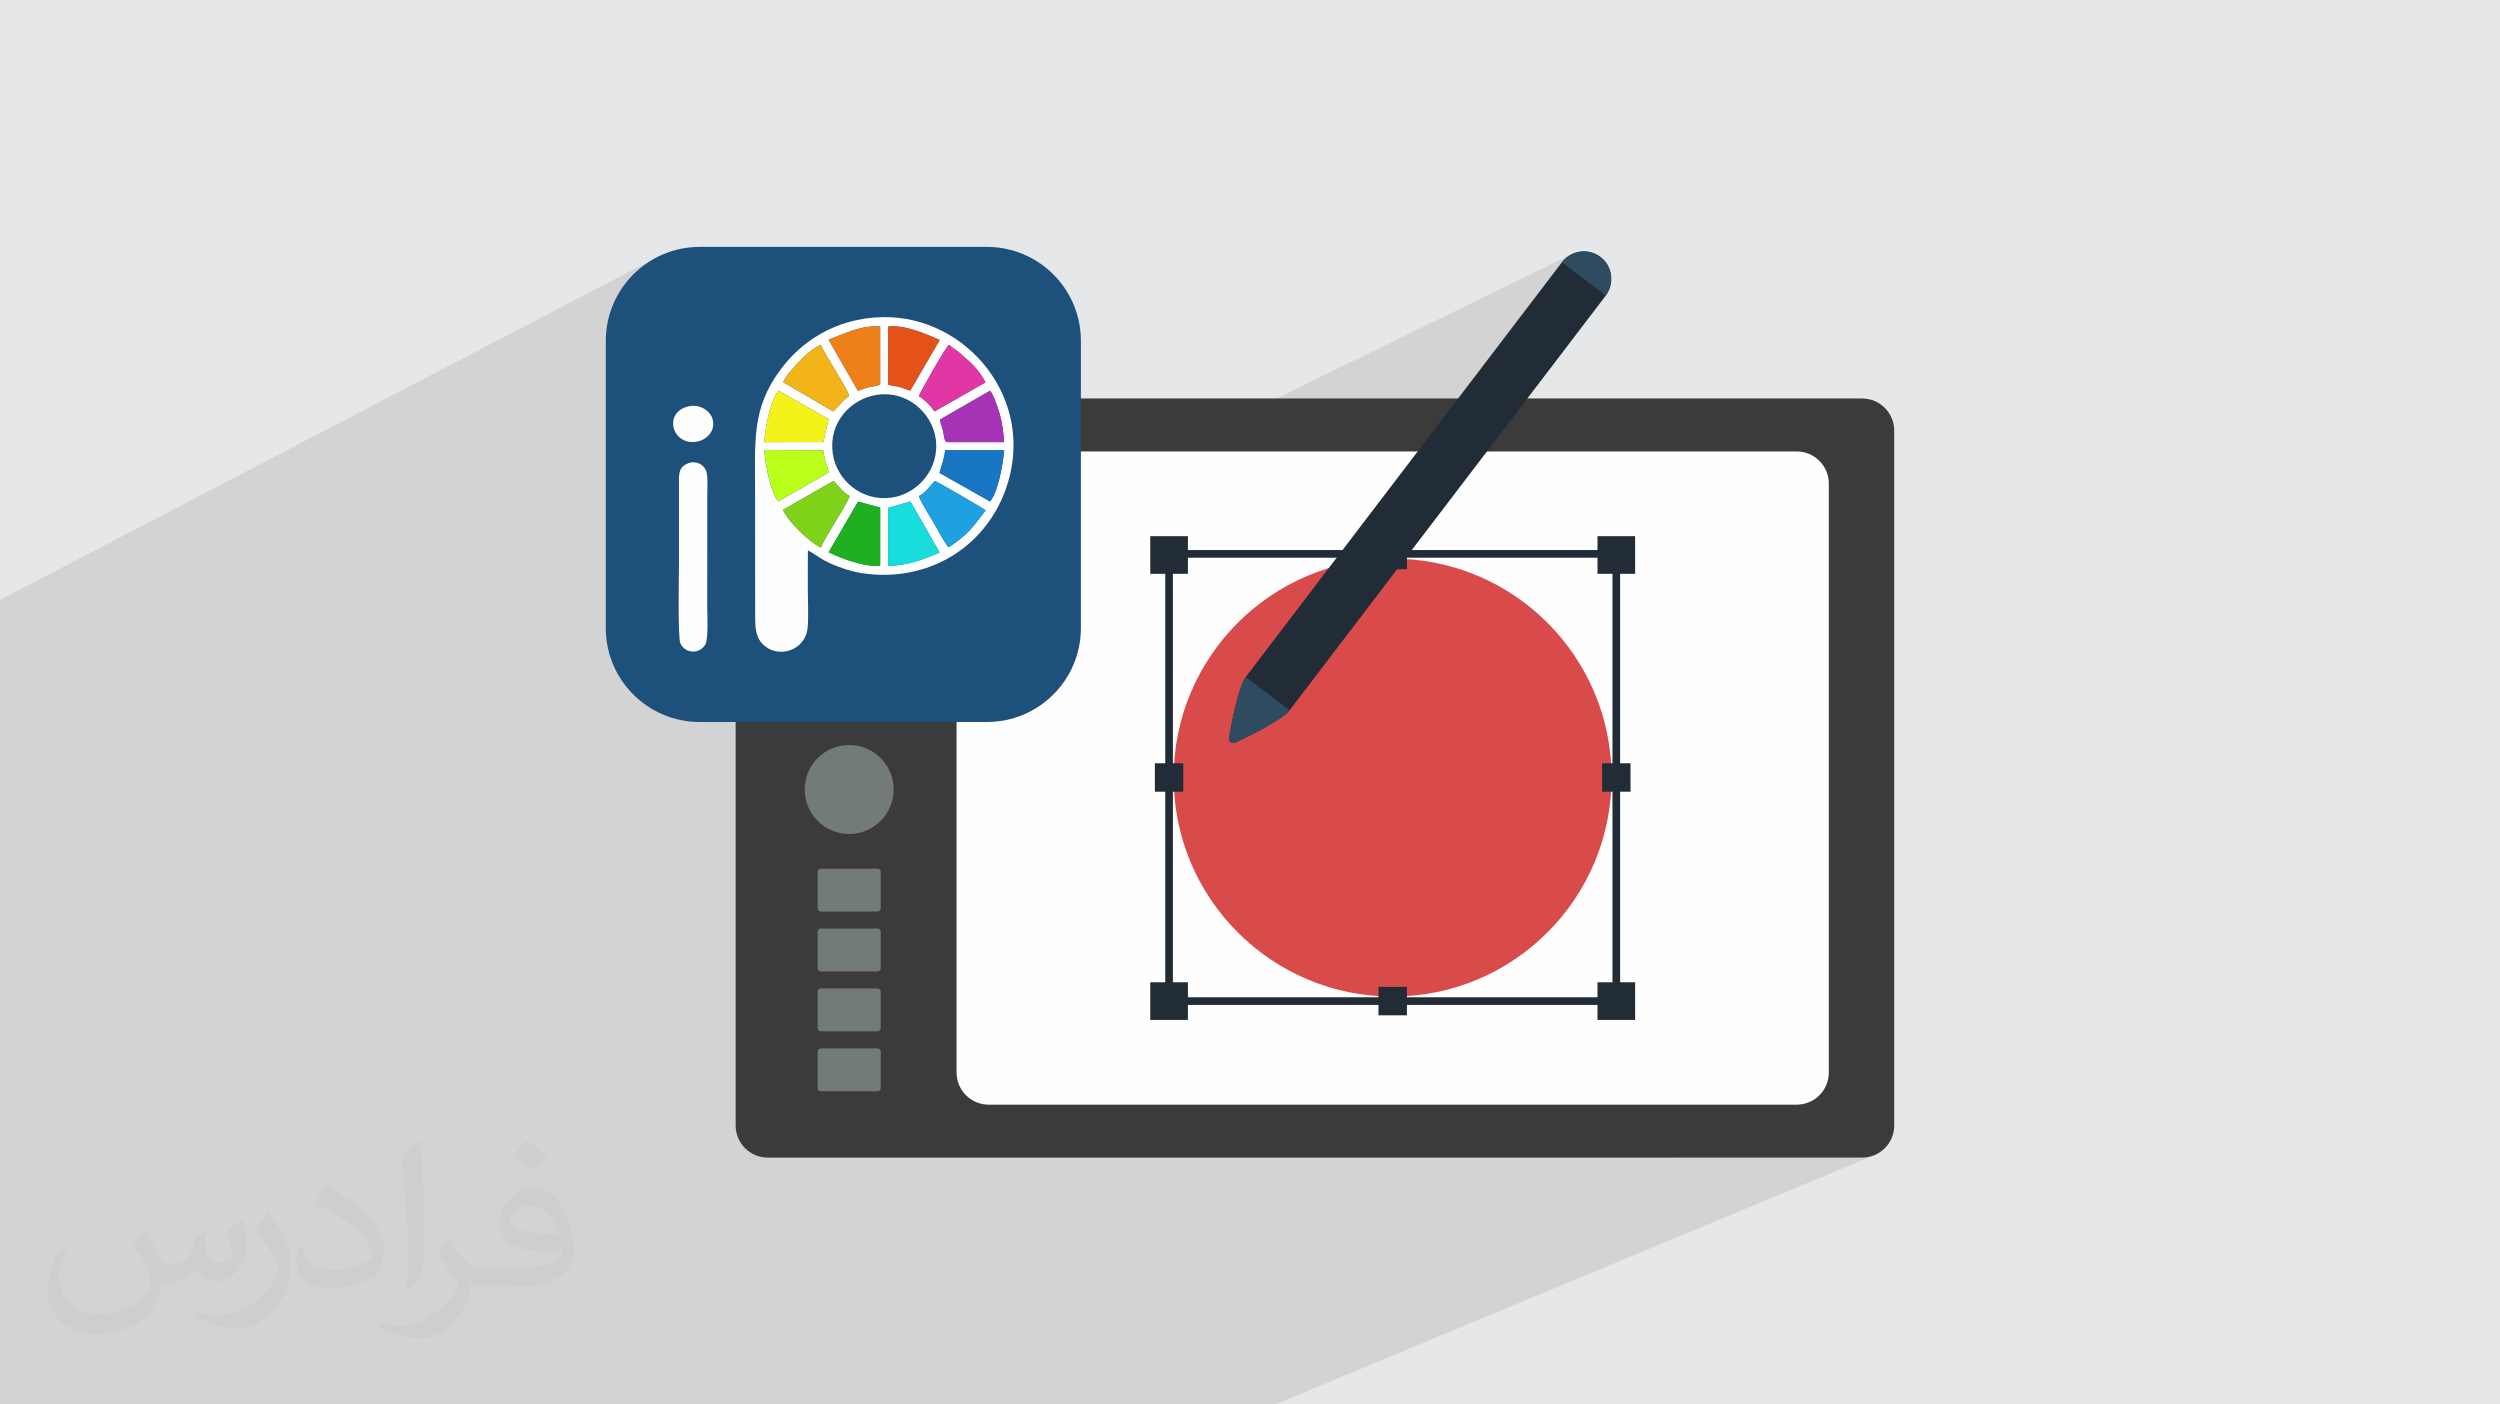 <?xml version="1.0" encoding="UTF-8"?>
<!DOCTYPE svg PUBLIC "-//W3C//DTD SVG 1.1//EN" "http://www.w3.org/Graphics/SVG/1.1/DTD/svg11.dtd">
<!-- Creator: CorelDRAW 2020 (64-Bit) -->
<svg xmlns="http://www.w3.org/2000/svg" xml:space="preserve" width="94.192mm" height="52.917mm" version="1.1" style="shape-rendering:geometricPrecision; text-rendering:geometricPrecision; image-rendering:optimizeQuality; fill-rule:evenodd; clip-rule:evenodd"
viewBox="0 0 9404.92 5283.66"
 xmlns:xlink="http://www.w3.org/1999/xlink"
 xmlns:xodm="http://www.corel.com/coreldraw/odm/2003">
 <defs>
  <style type="text/css">
   <![CDATA[
    .fil12 {fill:#1976C3}
    .fil19 {fill:#19DDDD}
    .fil9 {fill:#1E507C}
    .fil17 {fill:#1EA0E1}
    .fil15 {fill:#20AF20}
    .fil21 {fill:#80D119}
    .fil13 {fill:#A632B6}
    .fil16 {fill:#B9FF19}
    .fil20 {fill:#E137A5}
    .fil18 {fill:#E45219}
    .fil0 {fill:#E6E7E8}
    .fil14 {fill:#ED8019}
    .fil22 {fill:#F3B419}
    .fil11 {fill:#F3F319}
    .fil10 {fill:#FEFEFE}
    .fil4 {fill:#FEFEFE;fill-rule:nonzero}
    .fil6 {fill:#D94A4B;fill-rule:nonzero}
    .fil5 {fill:#727B75;fill-rule:nonzero}
    .fil3 {fill:#3C3B3B;fill-rule:nonzero}
    .fil8 {fill:#2E4B5F;fill-rule:nonzero}
    .fil7 {fill:#212C37;fill-rule:nonzero}
    .fil2 {fill:#373435;fill-opacity:0.031}
    .fil1 {fill:#2B2A29;fill-opacity:0.102}
   ]]>
  </style>
 </defs>
 <g id="Layer_x0020_1">
  <polygon class="fil0" points="-0,0 9404.92,0 9404.92,5283.66 -0,5283.66 "/>
  <polygon class="fil1" points="-0,2881.67 -0,2867.71 -0,2867.7 -0,2864.47 -0,2864.46 -0,2847.94 -0,2844.84 -0,2828.71 -0,2461.37 -0,2256.94 2463.9,971.48 2449.1,979.99 2434.76,989.18 2420.9,999.04 2407.56,1009.53 2394.72,1020.63 2382.45,1032.34 2370.75,1044.61 2359.65,1057.44 2349.15,1070.79 2339.3,1084.65 2330.1,1098.99 2321.6,1113.78 2313.79,1129.02 2306.71,1144.68 2300.38,1160.72 2294.83,1177.15 2290.06,1193.91 2286.11,1211.02 2283,1228.41 2280.76,1246.1 2279.39,1264.05 2278.93,1282.23 2278.93,1667.2 3112.15,1242.53 3124.88,1236.48 3137.94,1230.75 3151.33,1225.35 3165.05,1220.31 3179.1,1215.65 3193.48,1211.37 3208.18,1207.49 3223.22,1204.04 3238.59,1201.02 3254.29,1198.46 3270.33,1196.36 3286.69,1194.74 3303.4,1193.63 3320.44,1193.03 3349.95,1193.4 3379.1,1195.62 3407.84,1199.61 3436.11,1205.35 3463.84,1212.75 3490.96,1221.78 3517.43,1232.36 3543.19,1244.47 3568.15,1258.02 3592.27,1272.95 3615.48,1289.23 3637.71,1306.79 3658.92,1325.58 3679.04,1345.53 3698,1366.61 3715.73,1388.74 3732.2,1411.87 3747.33,1435.95 3761.04,1460.92 3773.29,1486.71 3784.02,1513.29 3793.16,1540.59 3800.64,1568.56 3806.42,1597.12 3810.41,1626.25 3812.58,1655.87 3812.84,1685.94 3812.15,1698.33 4393.28,1698.33 5915.86,954.86 5908.08,958.83 5903.01,961.91 5899.14,964.39 5894.11,968.24 5890.86,970.8 5885.27,976.09 5883.09,978.2 5875.96,986.58 6040.74,1112.22 5627.66,1312.23 5333.29,1698.33 6759.06,1698.33 6771.41,1698.95 6783.41,1700.79 6794.99,1703.76 6806.1,1707.82 6816.66,1712.92 6826.62,1718.97 6835.93,1725.93 6844.51,1733.73 6852.31,1742.3 6859.27,1751.61 6865.32,1761.56 6870.41,1772.13 6874.47,1783.23 6877.45,1794.81 6879.29,1806.8 6879.9,1819.16 6879.9,4034.84 6879.29,4047.19 6877.45,4059.18 6874.47,4070.77 6870.41,4081.86 6865.32,4092.42 6859.27,4102.39 6852.31,4111.69 6844.51,4120.26 6835.93,4128.06 6826.62,4135.02 6816.66,4141.07 6806.1,4146.15 6310.92,4354.86 7005.18,4354.86 7017.54,4354.24 7029.53,4352.4 7041.11,4349.43 7052.2,4345.37 4796.25,5283.66 4773.02,5283.66 4107.21,5283.66 3927.26,5283.66 2805.36,5283.66 2672.59,5283.66 2630.58,5283.66 2599.54,5283.66 2586.07,5283.66 2572.61,5283.66 2555.07,5283.66 2368.19,5283.66 1963.42,5283.66 1925.43,5283.66 1863.22,5283.66 1763.35,5283.66 1636.85,5283.66 1227.95,5283.66 1095.14,5283.66 1030.03,5283.66 994.5,5283.66 897.8,5283.66 824.9,5283.66 800.32,5283.66 692.99,5283.66 683.6,5283.66 676.61,5283.66 453.69,5283.66 390.3,5283.66 353.89,5283.66 223.92,5283.66 207.94,5283.66 153.17,5283.66 150.7,5283.66 -0,5283.66 -0,5250.25 -0,5233.82 -0,5175.04 -0,5167.81 -0,5141.98 -0,5140.84 -0,5039.8 -0,5039.58 -0,5023.04 -0,5010.96 -0,5009.53 -0,4994.43 -0,4975.92 -0,4964.33 -0,4957.14 -0,4954.14 -0,4952.68 -0,4930.31 -0,4929.15 -0,4927.28 -0,4922.2 -0,4896.44 -0,4854.71 -0,4828.88 -0,4826.99 -0,4812.32 -0,4745.79 -0,4718.71 -0,4717.53 -0,4659.78 -0,4637.2 -0,4591.73 -0,4560.81 -0,4514.45 -0,4499.17 -0,4495.3 -0,4329.9 -0,4313.04 -0,4297.97 -0,4256.79 -0,4249.69 -0,4235.83 -0,4217.82 -0,4178.77 -0,4121.43 -0,4106.05 -0,4104.7 -0,4046.06 -0,4038.99 -0,4037.21 -0,4008.1 -0,4006.85 -0,3993.22 -0,3910.76 -0,3895.18 -0,3893.98 -0,3854.4 -0,3846.36 -0,3843.56 -0,3843.52 -0,3842.76 -0,3835.35 -0,3828.32 -0,3807.63 -0,3804.48 -0,3796.5 -0,3795.23 -0,3751.25 -0,3738.54 -0,3736.39 -0,3727.44 -0,3714.7 -0,3711.25 -0,3700.1 -0,3699.81 -0,3683.27 -0,3624.63 -0,3617.63 -0,3591.35 -0,3584.89 -0,3584.42 -0,3583.61 -0,3577.82 -0,3571.74 -0,3562.63 -0,3562.5 -0,3560.06 -0,3548.66 -0,3547.12 -0,3541.58 -0,3538.39 -0,3532.49 -0,3532.19 -0,3525.49 -0,3489.41 -0,3487.63 -0,3472.53 -0,3458.16 -0,3452.5 -0,3432.96 -0,3412.49 -0,3398.5 -0,3391.47 -0,3387.42 -0,3373.27 -0,3371.97 -0,3371.62 -0,3346.5 -0,3342.54 -0,3342.53 -0,3333.21 -0,3328.97 -0,3304.31 -0,3284.04 -0,3284.03 -0,3274.34 -0,3245.39 -0,3223.69 -0,3223.68 -0,3216.38 -0,3216.37 -0,3205.61 -0,3188.71 -0,3156.8 -0,3156.79 -0,3139.38 -0,3134.63 -0,3128.47 -0,3126.15 -0,3126.14 -0,3114.57 -0,3114.56 -0,3111.46 -0,3111.45 -0,3109.88 -0,3103.18 -0,3096.64 -0,3096.42 -0,3049.99 -0,3019.35 -0,2992.05 -0,2954.58 -0,2954.57 -0,2949.27 -0,2937.1 -0,2932.33 -0,2924.68 -0,2924.67 -0,2896.72 "/>
  <path class="fil2" d="M548.54 4627.69c17.95,27.21 29.6,53.36 40.96,82.43 8.45,16.91 12.93,48.09 52.57,48.09 11.61,0 28.28,-3.42 43.06,-11.61 16.63,-8.73 29.32,-21.94 35.94,-42l15.85 -53.36 38.57 -19.02 2.64 2.64c-5.27,20.09 -6.59,39.36 -6.59,54.43 0,44.63 38.57,61.56 69.22,61.56 17.95,0 34.09,-8.73 34.09,-25.11 0,-21.13 -8.98,-57.06 -20.62,-89.29 17.95,-17.95 35.94,-35.94 56.53,-50.47l3.17 1.6c8.98,38.04 14,75.56 14,100.66 0,24.57 -10.83,51.79 -19.81,69.49 -18.49,34.87 -51.25,62.62 -90.87,62.62 -30.1,0 -63.65,-15.07 -86.66,-43.06l-1.32 0c-21.66,26.96 -55.22,51.25 -108.86,51.25l-16.63 0c-2.64,35.41 -10.29,60.49 -21.94,82.95 -31.95,62.34 -126.81,106.47 -216.1,106.47 -124.17,0 -186.51,-71.59 -186.51,-166.96 0,-58.91 19.27,-113.6 48.88,-152.42l24.29 10.04c-18.49,35.41 -30.91,68.68 -30.91,101.45 0,89.29 72.66,131.83 156.4,131.83 77.68,0 173.83,-49.41 191.28,-106.72 -6.59,-62.62 -30.1,-91.93 -66.04,-148.99 10.83,-19.02 24.83,-38.04 42.28,-58.38l3.17 0 0 0 0 0 -0.02 -0.09zm1432.13 -336.04c26.15,16.39 51.79,35.66 76.87,57.85 -14,19.81 -31.45,37.79 -53.11,53.64 -25.11,-20.34 -50.19,-37.79 -75.84,-56.27 17.42,-19.55 34.62,-38.29 52.04,-55.22l0 0 0 0 0 0 0 0 0 0 0.03 0zm13.47 244.11c-42.28,0 -76.87,27.75 -76.87,48.34 0,44.13 84.53,57.85 185.72,57.31 -12.68,-51.79 -57.06,-105.68 -108.86,-105.68l0.01 0.03zm-94.86 236.19c54.96,0 103.04,-1.6 139.74,-10.83 40.96,-10.29 75.56,-30.91 75.56,-45.17 0,-3.7 0,-8.19 -1.32,-11.89 -22.98,2.11 -49.41,2.11 -72.38,2.11 -74.49,0 -131.55,-16.91 -154.02,-58.66 -5.55,-11.61 -9.51,-24.57 -9.51,-39.36 0,-40.43 17.42,-79.79 48.09,-107 25.61,-22.45 53.89,-36.44 82.67,-36.44 52.04,0 93.51,41.75 122.57,107.54 15.85,35.94 26.68,77.4 26.68,129.72 0,34.87 -9.51,64.19 -31.17,85.85 -40.43,39.11 -114.92,53.89 -229.04,53.89l-51.79 0 0 0 -13.47 0c-28.28,0 -48.62,-5.02 -64.72,-17.42l-2.64 0c0.79,6.59 1.32,12.93 1.32,19.02 0,25.61 -8.45,58.38 -25.61,84.53 -50.72,75.3 -105.68,108.04 -153.24,108.04 -48.09,0 -107,-18.49 -160.11,-42.54l9.51 -18.49c17.17,7.13 40.96,11.89 73.7,11.89 85.85,0 198.66,-82.43 212.66,-163 -3.17,-6.59 -8.98,-15.32 -17.17,-24.57 -25.11,-29.85 -40.96,-54.68 -55.75,-80.83 12.68,-25.11 24.29,-45.17 35.13,-63.4l4.49 -0.53c36.72,74.77 69.99,117.55 144.23,117.55l11.61 0 0 0 53.89 0 0 0 0 0 0 0 0 0 0 0 0.09 0.01zm-371.98 79c6.34,-34.34 6.87,-72.91 6.87,-108.86l0 -53.36c0,-99.6 -12.68,-244.36 -22.98,-338.68 17.95,-19.27 43.06,-42 62.87,-57.31l5.81 1.6c13.47,118.62 16.63,256 16.63,383.06 0,33.3 -1.32,65.79 -4.49,89.55 -1.85,30.1 -19.27,52.83 -56.53,87.7l-8.19 -3.7zm-382.8 -157.19c1.85,46.77 24.83,83.49 105.15,83.49 49.93,0 92.19,-12.93 138.96,-35.13 8.45,-3.7 12.93,-8.73 12.93,-12.93 0,-29.32 -22.45,-68.15 -60.23,-103.55 -36.72,-33.3 -85.34,-62.62 -130.76,-82.18 -15.6,-6.59 -20.62,-13.47 -20.62,-20.09 0,-13.47 17.95,-41.75 32.77,-62.09l5.02 -0.53c52.04,27.21 110.17,67.64 153.24,112.53 39.11,41.47 63.4,83.49 63.4,129.19 0,33.81 -10.29,65.51 -26.96,95.11 -57.06,28.79 -117.83,50.72 -178.06,50.72 -73.17,0 -123.1,-34.34 -123.1,-114.92 0,-8.73 0,-22.19 3.17,-39.64l25.11 0 0 0 0 0 0 0 0 0 0 0 -0.02 0zm-132.37 -132.9l45.45 73.45c16.63,27.21 32.23,56.81 32.23,103.55l0 59.7c0,48.34 -30.91,100.13 -80.83,151.38 -39.11,34.62 -73.7,49.41 -105.68,49.41 -47.55,0 -101.98,-14.79 -164.85,-41.75l7.13 -18.49c19.81,5.27 42.79,9.77 71.06,9.77 90.36,-0.53 182.8,-66.57 225.08,-147.15 5.02,-9.26 6.87,-17.95 6.87,-24.04 0,-9.26 -5.02,-19.55 -8.98,-28.79 -22.98,-43.31 -48.62,-82.95 -76.87,-119.68 14.79,-23.25 29.6,-45.7 45.7,-67.9l3.7 0.53 0 0 0 0 0 0 0 0 0 0 -0.02 0.01z"/>
  <g id="_2267021291168">
   <g>
    <path class="fil3" d="M7005.18 4354.86l-4116.85 0c-66.7,0 -120.81,-54.04 -120.81,-120.78l0 -2614.15c0,-66.74 54.11,-120.82 120.81,-120.82l4116.85 0c66.72,0 120.8,54.08 120.8,120.82l0 2614.15c0,66.74 -54.08,120.78 -120.8,120.78z"/>
    <path class="fil4" d="M6759.06 4155.65l-3039.65 0c-66.71,0 -120.79,-54.09 -120.79,-120.81l0 -2215.69c0,-66.72 54.08,-120.83 120.79,-120.83l3039.65 0c66.74,0 120.85,54.11 120.85,120.83l0 2215.69c0,66.72 -54.11,120.81 -120.85,120.81z"/>
    <path class="fil5" d="M3361.84 2970.05c0,92.37 -74.86,167.25 -167.26,167.25 -92.37,0 -167.26,-74.88 -167.26,-167.25 0,-92.38 74.89,-167.3 167.26,-167.3 92.4,0 167.26,74.92 167.26,167.3z"/>
    <path class="fil5" d="M3301.13 1996.13l-213.1 0c-6.65,0 -12.07,-5.39 -12.07,-12.07l0 -137.17c0,-6.69 5.42,-12.07 12.07,-12.07l213.1 0c6.68,0 12.07,5.38 12.07,12.07l0 137.17c0,6.68 -5.39,12.07 -12.07,12.07z"/>
    <path class="fil5" d="M3301.13 2221.53l-213.1 0c-6.65,0 -12.07,-5.42 -12.07,-12.07l0 -137.17c0,-6.69 5.42,-12.07 12.07,-12.07l213.1 0c6.68,0 12.07,5.38 12.07,12.07l0 137.17c0,6.65 -5.39,12.07 -12.07,12.07z"/>
    <path class="fil5" d="M3301.13 2446.93l-213.1 0c-6.65,0 -12.07,-5.44 -12.07,-12.1l0 -137.17c0,-6.66 5.42,-12.07 12.07,-12.07l213.1 0c6.68,0 12.07,5.41 12.07,12.07l0 137.17c0,6.66 -5.39,12.1 -12.07,12.1z"/>
    <path class="fil5" d="M3301.13 2672.3l-213.1 0c-6.65,0 -12.07,-5.39 -12.07,-12.07l0 -137.21c0,-6.66 5.42,-12.07 12.07,-12.07l213.1 0c6.68,0 12.07,5.41 12.07,12.07l0 137.21c0,6.68 -5.39,12.07 -12.07,12.07z"/>
    <path class="fil5" d="M3301.13 3429.14l-213.1 0c-6.65,0 -12.07,-5.41 -12.07,-12.07l0 -137.2c0,-6.65 5.42,-12.07 12.07,-12.07l213.1 0c6.68,0 12.07,5.42 12.07,12.07l0 137.2c0,6.66 -5.39,12.07 -12.07,12.07z"/>
    <path class="fil5" d="M3301.13 3654.52l-213.1 0c-6.65,0 -12.07,-5.42 -12.07,-12.07l0 -137.17c0,-6.69 5.42,-12.11 12.07,-12.11l213.1 0c6.68,0 12.07,5.42 12.07,12.11l0 137.17c0,6.65 -5.39,12.07 -12.07,12.07z"/>
    <path class="fil5" d="M3301.13 3879.89l-213.1 0c-6.65,0 -12.07,-5.39 -12.07,-12.07l0 -137.17c0,-6.67 5.42,-12.04 12.07,-12.04l213.1 0c6.68,0 12.07,5.37 12.07,12.04l0 137.17c0,6.68 -5.39,12.07 -12.07,12.07z"/>
    <path class="fil5" d="M3301.13 4105.28l-213.1 0c-6.65,0 -12.07,-5.38 -12.07,-12.07l0 -137.17c0,-6.68 5.42,-12.07 12.07,-12.07l213.1 0c6.68,0 12.07,5.39 12.07,12.07l0 137.17c0,6.69 -5.39,12.07 -12.07,12.07z"/>
    <path class="fil6" d="M6062.69 2925.32c0,454.9 -368.78,823.69 -823.69,823.69 -454.92,0 -823.72,-368.79 -823.72,-823.69 0,-454.91 368.8,-823.72 823.72,-823.72 454.91,0 823.69,368.81 823.69,823.72z"/>
    <polygon class="fil7" points="6080.47,3766.1 6080.47,3751.69 4412.45,3751.69 4412.45,2098.06 6066.07,2098.06 6066.07,3766.1 6080.47,3766.1 6080.47,3751.69 6080.47,3766.1 6094.88,3766.1 6094.88,2069.25 4383.64,2069.25 4383.64,3780.51 6094.88,3780.51 6094.88,3766.1 "/>
    <polygon class="fil7" points="4327.23,2158.65 4468.87,2158.65 4468.87,2017.05 4327.23,2017.05 "/>
    <polygon class="fil7" points="6009.68,2158.65 6151.29,2158.65 6151.29,2017.05 6009.68,2017.05 "/>
    <polygon class="fil7" points="4327.23,3836.92 4468.87,3836.92 4468.87,3695.31 4327.23,3695.31 "/>
    <polygon class="fil7" points="6009.68,3836.92 6151.29,3836.92 6151.29,3695.31 6009.68,3695.31 "/>
    <polygon class="fil7" points="5185.79,2141.31 5292.74,2141.31 5292.74,2034.35 5185.79,2034.35 "/>
    <polygon class="fil7" points="5185.79,3819.58 5292.74,3819.58 5292.74,3712.62 5185.79,3712.62 "/>
    <polygon class="fil7" points="4344.56,2978.37 4451.51,2978.37 4451.51,2871.41 4344.56,2871.41 "/>
    <polygon class="fil7" points="6027,2978.37 6133.95,2978.37 6133.95,2871.41 6027,2871.41 "/>
    <g>
     <path class="fil7" d="M6029.35 973.88c39.62,36.99 40.7,99.91 7.84,143.01l-1185.78 1555.19c-26.36,34.58 -147.28,94.63 -203.94,121.51 -12.52,5.91 -26.45,-4.7 -24,-18.31 10.91,-61.75 36.81,-194.26 63.17,-228.83l1189.33 -1559.86c36.85,-48.33 107.81,-55.24 153.39,-12.7z"/>
     <path class="fil8" d="M5875.96 986.58c34.72,-45.52 99.71,-54.31 145.21,-19.61 45.53,34.71 54.29,99.72 19.57,145.25l-164.78 -125.64z"/>
     <path class="fil8" d="M4851.41 2672.07c-26.36,34.58 -147.28,94.63 -203.94,121.51 -12.52,5.91 -26.45,-4.7 -24,-18.31 10.91,-61.75 36.81,-194.26 63.17,-228.83l164.77 125.64z"/>
    </g>
   </g>
   <g>
    <path class="fil9" d="M2632.34 928.81l1080.54 0c195.15,0 353.41,158.26 353.41,353.41l0 1080.54c0,195.14 -158.26,353.4 -353.41,353.4l-1080.54 0c-195.15,0 -353.41,-158.26 -353.41,-353.41l0 -1080.53c0,-195.15 158.26,-353.41 353.41,-353.41z"/>
    <path class="fil10" d="M3340.97 1911.4c0.98,-0.59 2.28,-1.12 3.1,-1.44l80.82 -23.64 110.27 192.46c-70.66,27.95 -104.09,44.67 -194.16,50.69l-0.03 -218.07zm-113.02 -24.15l83.34 22.32 -0.1 218.43c-54.93,7.55 -153.55,-29.64 -193.91,-50.59l110.66 -190.15zm228.89 -21.2c24.88,-10.99 39.64,-36.29 60.03,-56.49 11.05,3.34 182.65,102.66 190.77,110.38 -46.7,61.61 -66.68,92.09 -138.92,139.03 -11.59,-10.51 -49.15,-80.01 -57.17,-94.1 -12.74,-22.39 -48.15,-76.7 -54.71,-98.82zm-321.49 -56.56c8.63,6.52 7.4,8.03 13.17,14.6 5.64,6.42 9.28,10.04 14.43,15.25 9.96,10.04 19.7,20.36 33.07,26.26 -7.67,29.52 -91.99,153.14 -108.36,194.31 -42.48,-20.59 -123.91,-98.32 -141.96,-142.01l189.64 -108.4zm399.14 -30.42c7.38,-31.46 16.53,-44.49 21.28,-86.01l221.93 -0.17c-4.02,52.73 -24.81,164.94 -53.68,193.31l-189.53 -107.13zm-659.35 -86.24l221.96 1.25c4.26,39.54 13.6,52.86 20.32,83.42l-189.49 108.68c-29.87,-36.28 -48.34,-135.49 -52.79,-193.35zm425.49 -207.71c112.72,-16.27 204.8,68.06 219.18,163.61 17.4,115.64 -68.53,209.23 -164.67,223.18 -114.84,16.67 -208.06,-67.28 -222.23,-164.9 -17.13,-117.96 68.06,-207.51 167.73,-221.89zm423.68 -15.06c13.97,13.69 31.34,69.47 36.24,86.49 9.91,34.42 14.25,68.78 17,106.66l-216.22 0c-11.05,-6.75 -10.05,-28.62 -13.41,-42.29 -3.93,-15.98 -9.78,-27.75 -12.51,-42l188.9 -108.87zm-849.16 193.16c4.51,-58.28 22.57,-155.32 53.3,-193.42l188.82 106.87 -20.05 86.45 -222.07 0.1zm581.64 -172.58c5.99,-17.94 102.31,-186.33 113.11,-193.55 12.87,11.54 27.1,19.06 39.13,29.53 35.08,30.48 72.99,61.21 98.53,111.85l-191.71 109.14c-5.49,-5.88 -6.65,-9.69 -11.95,-15.79 -11.66,-13.41 -32.58,-33.91 -47.11,-41.19zm-510.8 -53.36c22.02,-39.87 28.49,-39.26 46.41,-61.4 20.21,-24.94 64.28,-66 94.77,-79.07 15.64,36.59 103.48,169.94 107.38,192.33 -7.99,7.05 -10.97,8 -16.66,12.96l-42.98 45.93 -188.9 -110.75zm395.38 -208.83c67.53,-6.67 141.61,28.61 194.04,50.36l-111.13 190.63c-12.78,-3.14 -25.93,-9.78 -40.88,-13.67 -14.14,-3.69 -28.47,-3.94 -42.46,-8.98l0.43 -218.35zm-224.13 49.61c53.35,-20.06 124.12,-56.2 194.03,-49.63l0.04 218.42c-15.02,6.63 -29.71,6.65 -44.77,10.37 -15.18,3.76 -26.26,9.69 -39.23,12.78l-110.06 -191.94zm-77.96 792.24c36.37,19.62 42.68,30.95 92.02,52.55 31.89,13.96 73.16,27.57 111.17,33.4 240.53,36.9 460.49,-90.54 541.05,-315.35 120.34,-335.84 -146.71,-653.95 -463.07,-647.86 -183.56,3.53 -309.72,98.11 -382.43,195.11 -111.86,149.24 -97.31,269.97 -97.31,482.51 0,96.3 -0.02,192.61 0.13,288.92 0.08,48.15 0.09,96.3 0.12,144.45 0.04,50.17 -0.93,88.76 27.78,118.47 56.6,58.59 160.43,25.6 169.34,-59.43 4.34,-41.32 0.95,-100.98 0.98,-144.23 0.03,-49.45 -0.42,-99.14 0.22,-148.55z"/>
    <path class="fil10" d="M2587.01 1743.52c-30.04,12.75 -32.94,31.87 -32.88,67.79l0.14 307.51c0.02,35.14 -5.02,279.15 5.29,301.68 16.85,36.82 69.02,43.19 93.45,5 12.91,-20.18 7.5,-120.64 7.53,-147.41 0.07,-67.92 0.1,-135.82 0.15,-203.73 0.05,-67.91 0.02,-135.81 0.02,-203.72 0,-23.96 3.33,-79.88 -4.06,-99.05 -9.77,-25.28 -39.66,-40.8 -69.63,-28.08z"/>
    <path class="fil11" d="M2875.14 1663.2l222.07 -0.1 20.05 -86.44 -188.82 -106.88c-30.73,38.09 -48.79,135.15 -53.3,193.42z"/>
    <path class="fil12" d="M3534.49 1779.06l189.53 107.13c28.87,-28.37 49.65,-140.58 53.68,-193.31l-221.93 0.17c-4.74,41.52 -13.9,54.55 -21.28,86.01z"/>
    <path class="fil13" d="M3535.4 1578.91c2.74,14.25 8.58,26.03 12.51,42.01 3.35,13.66 2.36,35.53 13.41,42.29l216.22 0c-2.76,-37.88 -7.09,-72.24 -17,-106.66 -4.89,-17.02 -22.27,-72.81 -36.24,-86.49l-188.9 108.86z"/>
    <path class="fil14" d="M3117.23 1278.05l110.06 191.95c12.97,-3.11 24.05,-9.03 39.23,-12.78 15.07,-3.73 29.75,-3.75 44.77,-10.38l-0.04 -218.42c-69.9,-6.57 -140.68,29.58 -194.03,49.63z"/>
    <path class="fil15" d="M3117.3 2077.39c40.35,20.96 138.97,58.14 193.91,50.59l0.1 -218.43 -83.35 -22.32 -110.65 190.15z"/>
    <path class="fil16" d="M2927.93 1886.16l189.49 -108.68c-6.72,-30.56 -16.06,-43.88 -20.32,-83.42l-221.96 -1.25c4.45,57.85 22.92,157.07 52.79,193.35z"/>
    <path class="fil17" d="M3456.85 1866.04c6.56,22.12 41.97,76.43 54.71,98.82 8.03,14.09 45.58,83.58 57.17,94.1 72.24,-46.94 92.22,-77.42 138.92,-139.03 -8.12,-7.72 -179.72,-107.04 -190.77,-110.38 -20.39,20.21 -35.15,45.5 -60.03,56.49z"/>
    <path class="fil18" d="M3340.93 1446.79c13.99,5.03 28.32,5.28 42.46,8.97 14.95,3.9 28.1,10.53 40.88,13.67l111.13 -190.63c-52.43,-21.75 -126.51,-57.02 -194.04,-50.36l-0.43 218.36z"/>
    <path class="fil19" d="M3340.97 1911.4l0.03 218.07c90.06,-6.02 123.49,-22.75 194.16,-50.69l-110.27 -192.46 -80.82 23.64c-0.82,0.32 -2.12,0.85 -3.1,1.44z"/>
    <path class="fil20" d="M3456.78 1490.62c14.53,7.28 35.45,27.78 47.11,41.19 5.3,6.11 6.46,9.91 11.95,15.8l191.71 -109.15c-25.54,-50.63 -63.45,-81.36 -98.53,-111.84 -12.03,-10.46 -26.26,-17.98 -39.13,-29.53 -10.8,7.21 -107.12,175.59 -113.11,193.54z"/>
    <path class="fil21" d="M2945.71 1917.88c18.04,43.69 99.48,121.43 141.96,142.01 16.37,-41.17 100.69,-164.79 108.36,-194.31 -13.37,-5.9 -23.11,-16.22 -33.07,-26.26 -5.15,-5.2 -8.79,-8.83 -14.43,-15.25 -5.77,-6.57 -4.54,-8.08 -13.17,-14.6l-189.64 108.4z"/>
    <path class="fil22" d="M2945.98 1437.27l188.9 110.74 42.98 -45.93c5.69,-4.95 8.68,-5.9 16.66,-12.95 -3.89,-22.39 -91.74,-155.74 -107.38,-192.34 -30.48,13.08 -74.56,54.14 -94.77,79.08 -17.92,22.13 -24.39,21.52 -46.41,61.4z"/>
    <path class="fil10" d="M2590.86 1528.5c-99.98,22.71 -61.05,153.45 34.53,132.09 33.99,-7.59 67.34,-39.94 55.42,-83.69 -8.58,-31.45 -48.28,-57.85 -89.94,-48.4l0 0z"/>
   </g>
  </g>
 </g>
</svg>

